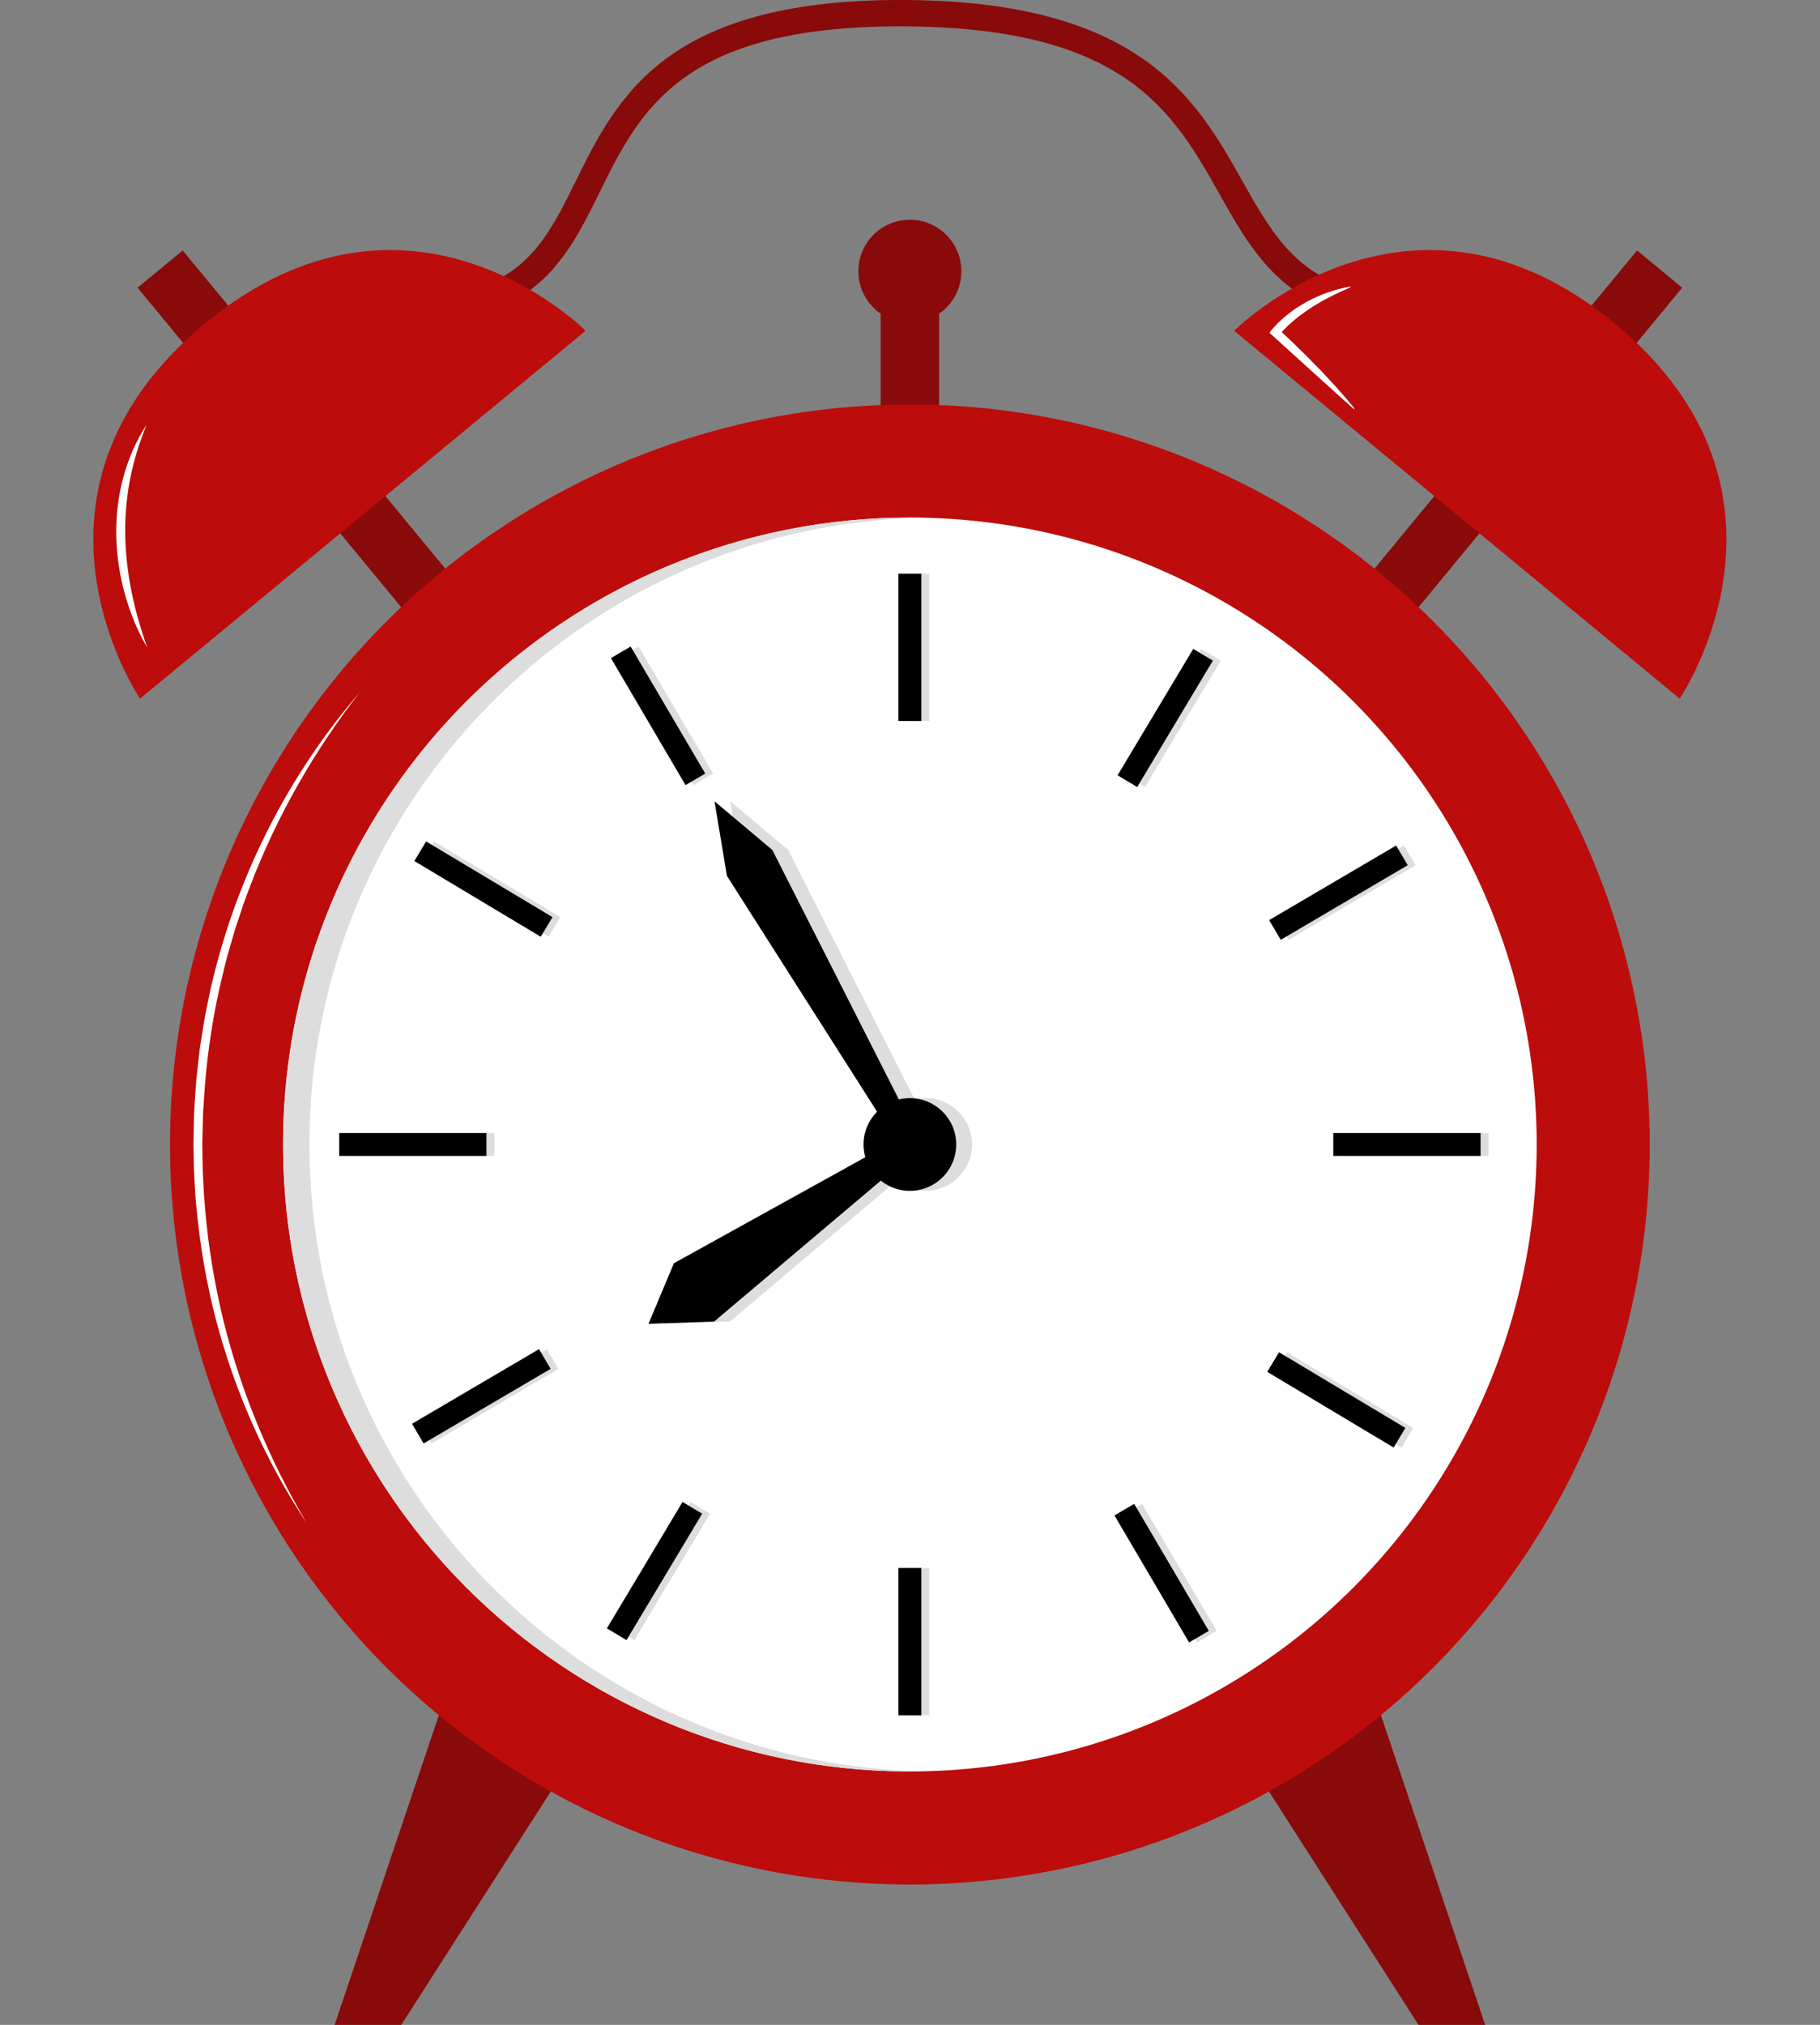 <?xml version="1.0" encoding="UTF-8"?>
<!DOCTYPE svg PUBLIC '-//W3C//DTD SVG 1.0//EN'
          'http://www.w3.org/TR/2001/REC-SVG-20010904/DTD/svg10.dtd'>
<svg height="1000.0" preserveAspectRatio="xMidYMid meet" version="1.0" viewBox="-46.1 0.0 899.0 1000.0" width="899.0" xmlns="http://www.w3.org/2000/svg" xmlns:xlink="http://www.w3.org/1999/xlink" zoomAndPan="magnify"
><rect x="-46.1" y="0.0" width="899.0" height="1000.0" fill="#808080" stroke="none"/><g
  ><g id="change1_1"
    ><path d="M619.282,155.506c-34.775-9.503-48.515-33.907-63.062-59.745 c-22.903-40.681-46.585-82.747-157.765-82.747c-107.977,0-128.523,41.685-148.394,81.997 c-12.327,25.007-25.073,50.865-59.492,60.485l-3.503-12.534c28.819-8.054,39.247-29.21,51.321-53.705 c9.921-20.129,21.167-42.942,44.506-60.256C309.2,9.486,347.001,0,398.455,0 c52.695,0,91.959,9.507,120.036,29.065c24.868,17.321,37.726,40.16,49.07,60.311 c13.748,24.418,25.62,45.506,55.153,53.576L619.282,155.506z" fill="#890A0A"
    /></g
    ><g
    ><g
      ><g id="change1_2"
        ><path d="M688.057 107.306H716.965V330.903H688.057z" fill="#890A0A" transform="rotate(39.537 702.507 219.102)"
        /></g
        ><g id="change2_2"
        ><path d="M563.515,163.365l220.072,181.651c0,0,69.231-101.655-32.076-185.275 S563.515,163.365,563.515,163.365z" fill="#BC0C0C"
        /></g
        ><g
        ><g id="change3_4"
          ><path d="M620.824,141.932c-3.588,1.635-7.086,3.156-10.426,4.919 c-0.846,0.408-1.667,0.871-2.493,1.305c-0.812,0.469-1.629,0.917-2.423,1.402 c-1.623,0.898-3.186,1.89-4.712,2.915c-1.515,1.045-3.041,2.046-4.486,3.159 c-1.463,1.087-2.824,2.292-4.218,3.437c-1.375,1.169-2.69,2.401-3.926,3.683 c-0.619,0.639-1.208,1.304-1.79,1.953c-0.294,0.322-0.58,0.646-0.857,0.969l-0.397,0.479 l-0.318,0.401l-0.585-5.179c3.387,3.174,6.823,6.295,10.112,9.577l4.982,4.87l4.881,4.981 l2.437,2.494c0.806,0.838,1.592,1.698,2.389,2.547c1.579,1.713,3.2,3.379,4.744,5.131 c3.114,3.474,6.21,6.968,9.128,10.657l0.022,0.027c0.076,0.096,0.06,0.235-0.036,0.311 c-0.086,0.068-0.206,0.062-0.285-0.009l-10.364-9.3l-10.324-9.344l-20.639-18.698l-0.006-0.005 c-0.162-0.146-0.183-0.39-0.058-0.563c1.167-1.605,2.469-3.03,3.847-4.406 c1.377-1.369,2.823-2.666,4.326-3.89c3.01-2.445,6.239-4.613,9.625-6.493 c3.389-1.873,6.925-3.482,10.572-4.774c3.652-1.281,7.4-2.271,11.194-2.992 c0.119-0.023,0.234,0.056,0.257,0.175c0.019,0.102-0.035,0.2-0.125,0.241L620.824,141.932z" fill="#FFF"
          /></g
        ></g
      ></g
      ><g
      ><g id="change1_5"
        ><path d="M89.709 107.306H118.617V330.903H89.709z" fill="#890A0A" transform="rotate(140.463 104.163 219.106)"
        /></g
        ><g id="change2_3"
        ><path d="M243.159,163.365L23.088,345.016c0,0-69.231-101.655,32.076-185.275 S243.159,163.365,243.159,163.365z" fill="#BC0C0C"
        /></g
        ><g id="change3_3"
        ><path d="M26.572,319.679c-4.843-8.215-8.458-17.173-11.024-26.424 c-2.579-9.254-4.022-18.863-4.233-28.519c-0.175-9.653,0.911-19.357,3.406-28.671 c0.302-1.166,0.67-2.315,1.002-3.471c0.323-1.159,0.712-2.298,1.122-3.43 c0.768-2.279,1.703-4.496,2.608-6.714c1.965-4.379,4.197-8.619,6.789-12.619 c-1.712,4.454-3.379,8.87-4.739,13.378c-0.646,2.263-1.346,4.501-1.862,6.79 c-0.588,2.266-1.069,4.557-1.535,6.844c-1.738,9.181-2.512,18.492-2.342,27.804 c0.189,9.314,1.315,18.607,3.149,27.8C20.794,301.636,23.406,310.696,26.572,319.679z" fill="#FFF"
        /></g
      ></g
    ></g
    ><g fill="#890A0A" id="change1_4"
    ><circle cx="403.337" cy="133.967" r="25.44"
      /><path d="M388.883 141.497H417.791V209.832H388.883z"
    /></g
    ><g fill="#890A0A" id="change1_3"
    ><path d="M687.506 1000L654.576 1000 556.338 846.694 627.793 822.637z"
      /><path d="M119.168 1000L152.098 1000 250.336 846.694 178.881 822.637z"
    /></g
    ><g id="change2_1"
    ><circle cx="403.337" cy="565.208" fill="#BC0C0C" r="365.457"
    /></g
    ><g id="change3_1"
    ><circle cx="403.337" cy="565.208" fill="#FFF" r="309.62"
    /></g
    ><g id="change4_1"
    ><path d="M106.731,565.208c0-168.823,135.121-306.072,303.113-309.538 c-2.165-0.045-4.332-0.082-6.507-0.082c-170.999,0-309.62,138.622-309.62,309.62 c0,170.999,138.622,309.62,309.62,309.62c2.176,0,4.342-0.038,6.507-0.082 C241.851,871.281,106.731,734.031,106.731,565.208z" fill="#DDD"
    /></g
    ><g id="change3_2"
    ><path d="M105.495,752.332c-20.218-30.521-35.41-64.5-44.776-100.067 c-4.687-17.785-7.832-35.975-9.63-54.29l-0.649-6.873l-0.391-6.892 c-0.115-2.298-0.285-4.594-0.355-6.894l-0.137-6.902l-0.068-3.451l-0.034-1.726l0.033-1.726 l0.139-6.902l0.14-6.903c0.112-2.298,0.286-4.594,0.426-6.891 c0.332-4.591,0.534-9.193,1.137-13.76l0.773-6.861l0.387-3.43c0.117-1.145,0.341-2.276,0.506-3.414 l1.074-6.82l0.537-3.41c0.189-1.135,0.33-2.278,0.582-3.402l2.759-13.529 c4.15-17.934,9.61-35.567,16.558-52.595c13.794-34.086,33.109-65.899,57.042-93.613 c-22.489,28.886-40.745,60.895-53.81,94.888c-1.598,4.262-3.297,8.486-4.643,12.837l-2.161,6.474 l-1.082,3.236l-0.941,3.28l-1.882,6.559c-0.607,2.191-1.311,4.356-1.797,6.58 c-1.053,4.425-2.15,8.839-3.167,13.269c-3.882,17.772-6.335,35.844-7.43,53.99 c-0.147,2.268-0.328,4.535-0.447,6.804l-0.163,6.818l-0.164,6.818l-0.04,1.705l0.027,1.705 l0.055,3.41l0.109,6.82c0.061,2.272,0.22,4.541,0.325,6.812l0.36,6.811l0.578,6.796 c1.539,18.126,4.556,36.119,8.799,53.825C72.727,686.8,86.847,720.836,105.495,752.332z" fill="#FFF"
    /></g
    ><g id="change4_2"
    ><circle cx="411.146" cy="565.208" fill="#DDD" r="22.893"
    /></g
    ><g id="change4_3"
    ><path d="M294.596 623.847L400.505 565.208 406.914 574.503 314.458 652.651 282.033 653.759z" fill="#DDD"
    /></g
    ><g id="change4_4"
    ><path d="M343.218 419.768L413.236 557.816 403.938 563.118 320.783 432.561 314.632 395.706z" fill="#DDD"
    /></g
    ><g id="change5_1"
    ><circle cx="403.337" cy="565.208" r="22.893"
    /></g
    ><g id="change5_2"
    ><path d="M286.787 623.847L392.697 565.208 399.106 574.503 306.649 652.651 274.225 653.759z"
    /></g
    ><g id="change5_3"
    ><path d="M335.409 419.768L405.427 557.816 396.129 563.118 312.975 432.561 306.823 395.706z"
    /></g
    ><g fill="#DDD" id="change4_5"
    ><path d="M401.596 283.309H412.886V356.066H401.596z"
      /><path d="M401.596 774.35H412.886V847.107H401.596z"
      /><path d="M647.117 528.83H658.407V601.587H647.117z" transform="rotate(90 652.762 565.208)"
      /><path d="M156.076 528.83H167.366V601.587H156.076z" transform="rotate(90 161.72 565.208)"
      /><path d="M613.29 404.466H624.58V477.223H613.29z" transform="rotate(59.567 618.936 440.845)"
      /><path d="M189.903 653.193H201.193V725.95H189.903z" transform="rotate(59.567 195.55 689.573)"
      /><path d="M525.96 740.523H537.25V813.28H525.96z" transform="rotate(149.567 531.605 776.903)"
      /><path d="M277.233 317.136H288.523V389.893H277.233z" transform="rotate(149.567 282.878 353.515)"
      /><path d="M612.241 654.961H623.531V727.718H612.241z" transform="rotate(120.913 617.886 691.342)"
      /><path d="M190.952 402.698H202.242V475.455H190.952z" transform="rotate(120.913 196.596 439.078)"
      /><path d="M275.465 739.474H286.755V812.231H275.465z" transform="rotate(-149.087 281.109 775.854)"
      /><path d="M527.728 318.185H539.018V390.942H527.728z" transform="rotate(-149.087 533.373 354.564)"
    /></g
    ><g id="change5_4"
    ><path d="M397.692 283.309H408.982V356.066H397.692z"
      /><path d="M397.692 774.35H408.982V847.107H397.692z"
      /><path d="M643.213 528.83H654.503V601.587H643.213z" transform="rotate(90 648.858 565.208)"
      /><path d="M152.171 528.83H163.461V601.587H152.171z" transform="rotate(90 157.816 565.208)"
      /><path d="M609.385 404.466H620.675V477.223H609.385z" transform="rotate(59.567 615.032 440.845)"
      /><path d="M185.999 653.193H197.289V725.95H185.999z" transform="rotate(59.567 191.645 689.573)"
      /><path d="M522.056 740.523H533.346V813.28H522.056z" transform="rotate(149.567 527.701 776.903)"
      /><path d="M273.328 317.136H284.618V389.893H273.328z" transform="rotate(149.567 278.974 353.515)"
      /><path d="M608.337 654.961H619.627V727.718H608.337z" transform="rotate(120.913 613.983 691.34)"
      /><path d="M187.047 402.698H198.337V475.455H187.047z" transform="rotate(120.913 192.693 439.077)"
      /><path d="M271.56 739.474H282.85V812.231H271.56z" transform="rotate(-149.087 277.206 775.854)"
      /><path d="M523.824 318.185H535.114V390.942H523.824z" transform="rotate(-149.087 529.47 354.564)"
    /></g
  ></g
></svg
>
